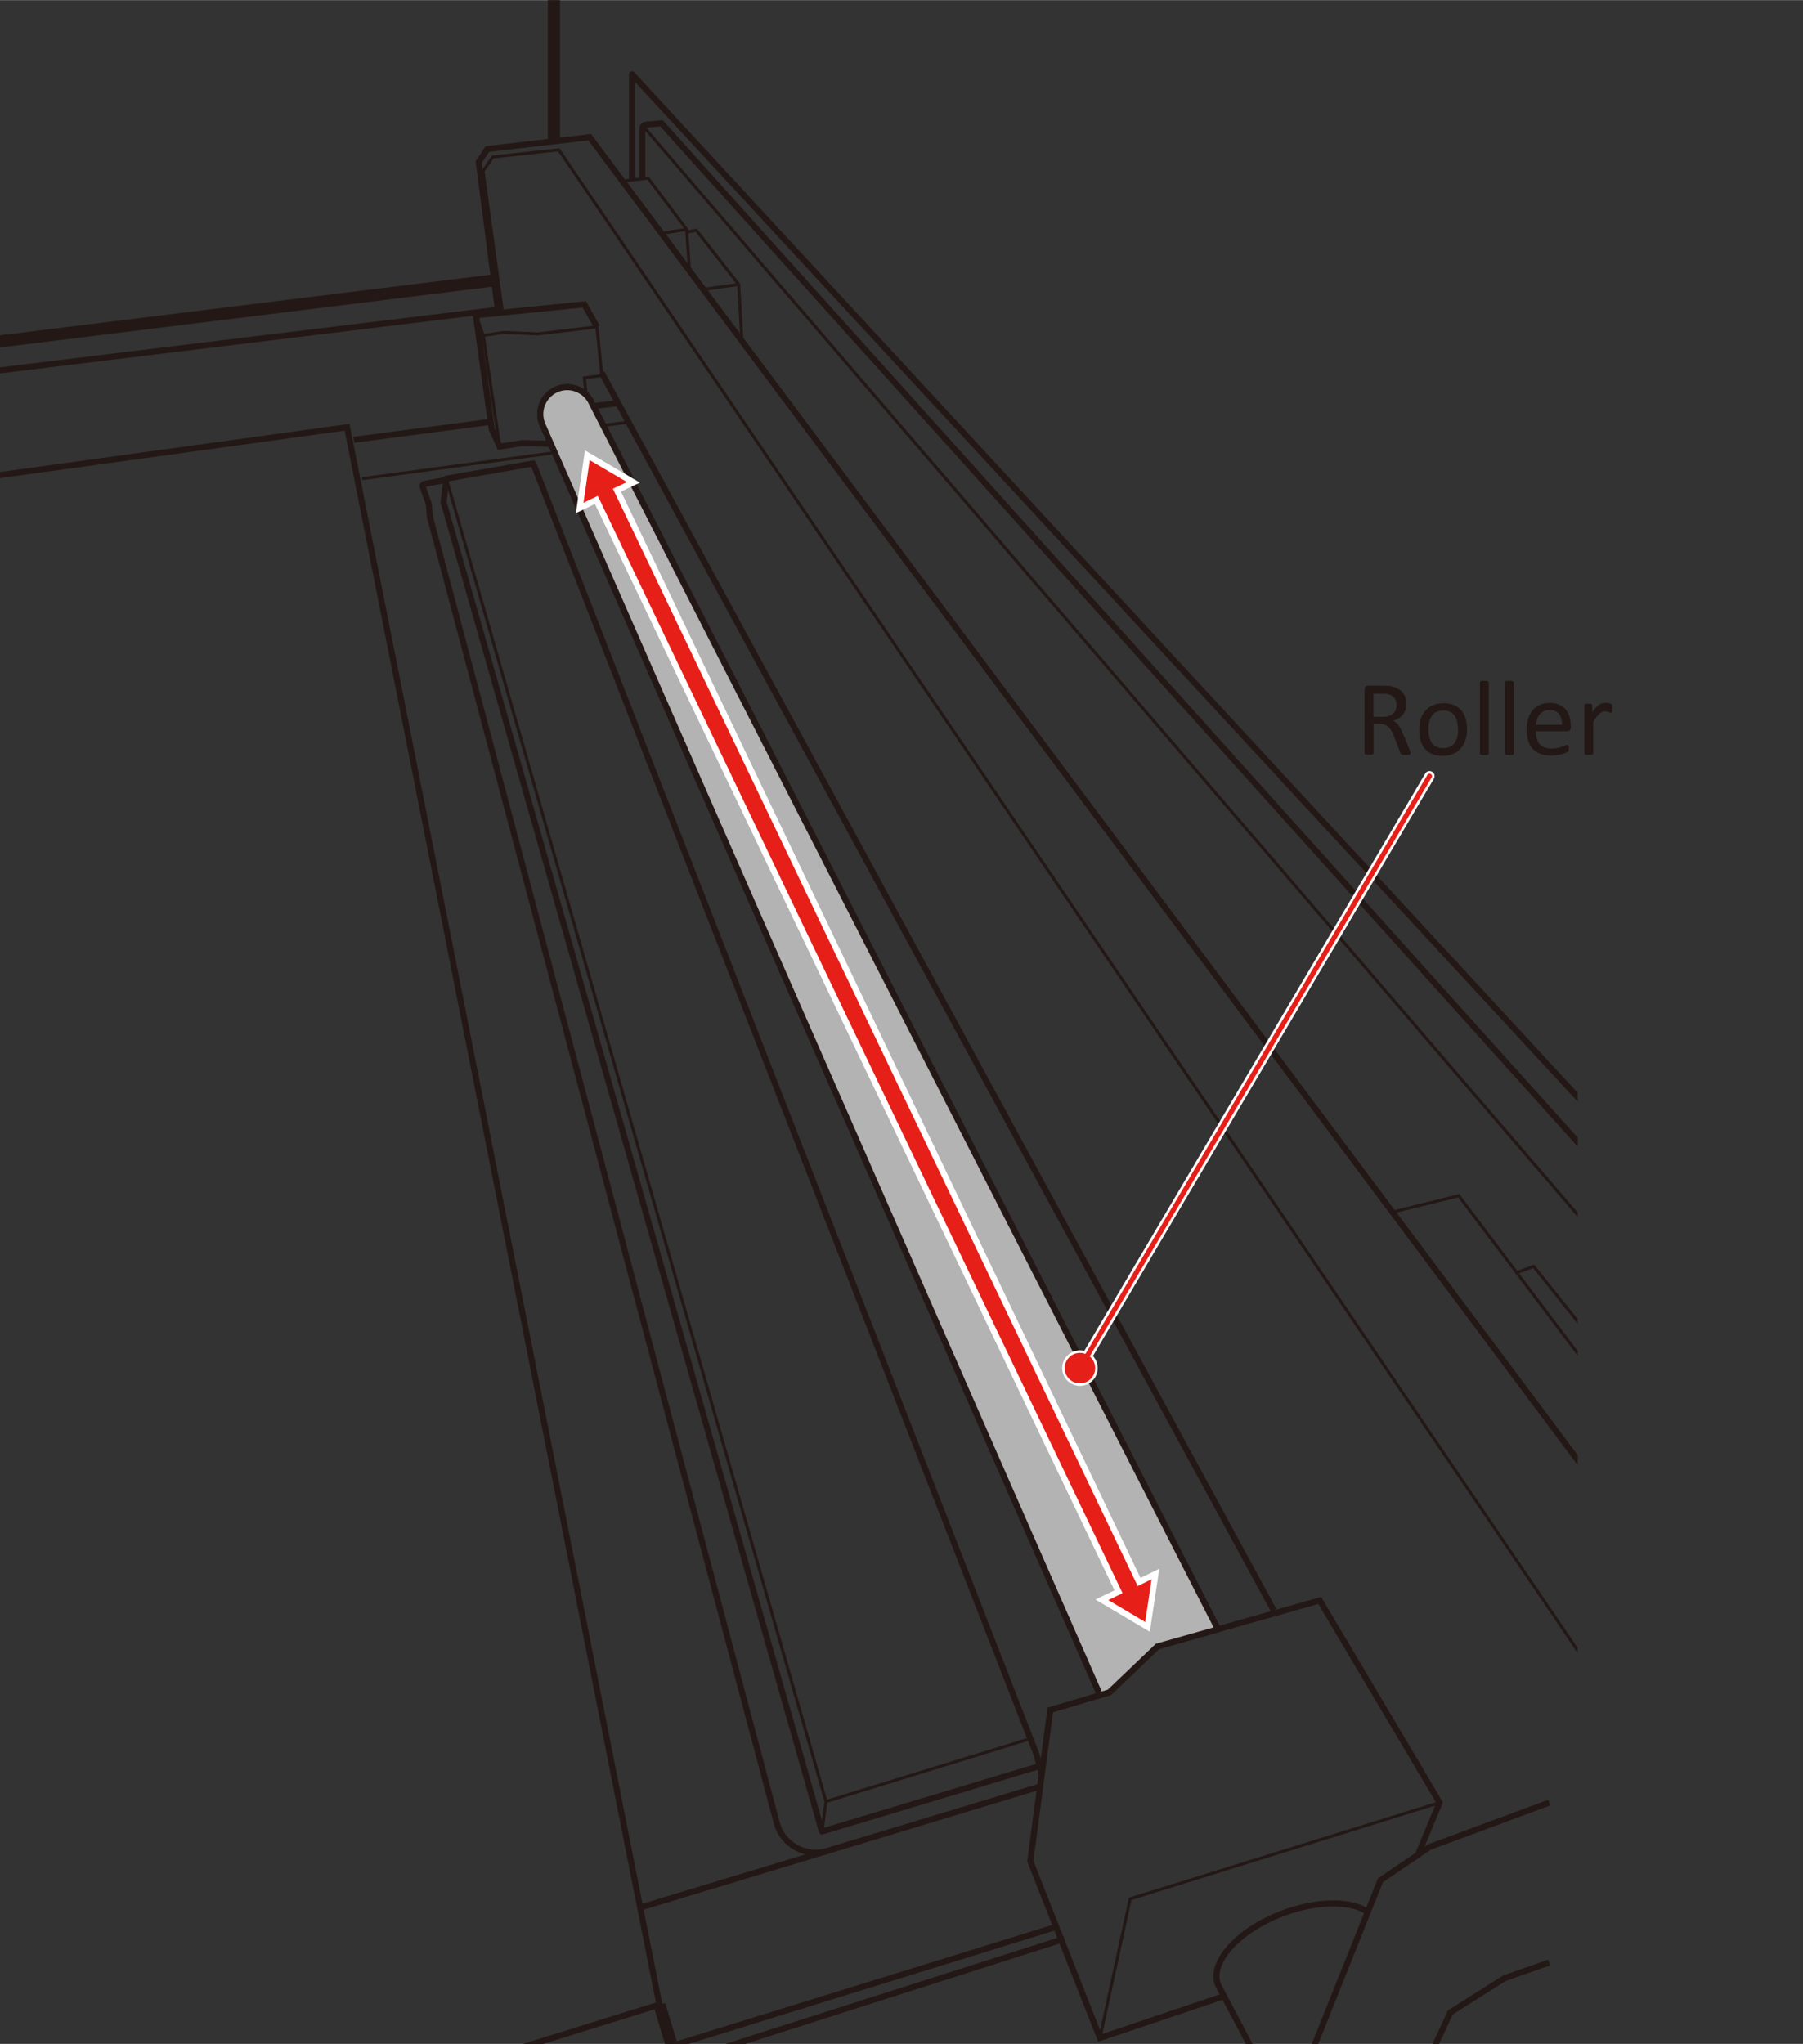 <?xml version="1.0" encoding="UTF-8"?>
<svg id="_レイヤー_1" data-name="レイヤー 1" xmlns="http://www.w3.org/2000/svg" width="52.54mm" height="59.56mm" xmlns:xlink="http://www.w3.org/1999/xlink" viewBox="0 0 148.94 168.82">
  <rect x="0" y="0" width="148.94" height="168.82" fill="#333333" stroke="none"/>
  <defs>
    <style>
      .cls-1 {
        fill: #b3b3b3;
      }

      .cls-1, .cls-2, .cls-3, .cls-4, .cls-5, .cls-6, .cls-7, .cls-8 {
        stroke-miterlimit: 10;
      }

      .cls-1, .cls-4, .cls-5, .cls-8, .cls-9 {
        stroke: #231815;
      }

      .cls-1, .cls-4, .cls-9 {
        stroke-width: .5px;
      }

      .cls-2 {
        stroke: #e71f19;
      }

      .cls-2, .cls-4, .cls-10, .cls-5, .cls-7, .cls-8, .cls-9 {
        fill: none;
      }

      .cls-2, .cls-6 {
        stroke-width: .41px;
      }

      .cls-2, .cls-7 {
        stroke-linecap: round;
      }

      .cls-3, .cls-6 {
        fill: #fff;
      }

      .cls-3, .cls-6, .cls-7 {
        stroke: #fff;
      }

      .cls-5 {
        stroke-width: .25px;
      }

      .cls-11 {
        fill: #e71f19;
      }

      .cls-12 {
        fill: #231815;
      }

      .cls-7 {
        stroke-width: .83px;
      }

      .cls-9 {
        stroke-linejoin: round;
      }

      .cls-13 {
        clip-path: url(#clippath);
      }
    </style>
    <clipPath id="clippath">
      <rect class="cls-10" width="130.33" height="168.82"/>
    </clipPath>
  </defs>
  <g class="cls-13">
    <polyline class="cls-4" points="-5.9 40.05 28.67 35.28 54.47 165.58 35.82 171.37"/>
    <line class="cls-8" x1="54.47" y1="165.58" x2="55.45" y2="168.82"/>
    <line class="cls-4" x1="47.81" y1="171.37" x2="87.43" y2="159.1"/>
    <line class="cls-4" x1="52.76" y1="171.37" x2="87.92" y2="160.14"/>
    <line class="cls-4" x1="52.88" y1="157.56" x2="85.92" y2="147.56"/>
    <line class="cls-5" x1="29.92" y1="39.53" x2="45.76" y2="37.39"/>
    <line class="cls-4" x1="29.22" y1="36.32" x2="40.62" y2="34.82"/>
    <line class="cls-4" x1="-5.9" y1="31.3" x2="41.16" y2="25.57"/>
    <line class="cls-8" x1="-5.9" y1="28.92" x2="40.88" y2="23.14"/>
    <polyline class="cls-4" points="41.16 25.8 39.55 13.37 40.26 12.3 48.71 11.32 131.38 122.01"/>
    <polyline class="cls-5" points="41.5 25.73 39.9 14.13 40.7 12.96 46.16 12.36 131.38 137.88"/>
    <polyline class="cls-4" points="45.39 36.65 43.13 36.59 41.28 36.88 40.62 35.43 39.31 26.03 48.27 25.13 49.31 26.99"/>
    <polyline class="cls-5" points="41.28 36.88 39.92 27.7 41.6 27.45 44.45 27.57 49.31 26.99 49.72 31.01 48.27 31.2 48.42 32.62"/>
    <line class="cls-5" x1="39.92" y1="27.7" x2="39.31" y2="26.03"/>
    <line class="cls-4" x1="49.7" y1="30.78" x2="105.22" y2="133.02"/>
    <line class="cls-4" x1="49.05" y1="33.53" x2="51.06" y2="33.29"/>
    <polyline class="cls-5" points="118.92 148.89 93.36 156.84 90.86 168.33"/>
    <polyline class="cls-4" points="117.13 153.2 118.92 148.89 109.02 132.19 95.62 135.99 91.65 139.78 86.76 141.24 85.11 153.72 90.86 168.33 101.19 164.85"/>
    <polyline class="cls-4" points="127.97 148.89 118.07 152.56 114.03 155.31 107.61 171.37"/>
    <polyline class="cls-4" points="127.97 162.1 124.3 163.38 119.81 166.22 117.42 171.37"/>
    <polyline class="cls-9" points="86.06 146.56 85.6 144.85 44.05 38.27 36.87 39.53 36.64 41.46 67.9 151.28 85.87 145.87"/>
    <line class="cls-5" x1="36.87" y1="39.53" x2="68.23" y2="148.8"/>
    <polyline class="cls-5" points="85.23 143.57 68.23 148.8 67.9 151.28"/>
    <path class="cls-4" d="M36.86,39.63l-1.8.33c-.11.02-.17.14-.14.25l.5,1.41.09,1.05,28.65,107.88c.48,1.82,2.38,2.88,4.19,2.33h0"/>
    <line class="cls-5" x1="49.91" y1="35.11" x2="51.92" y2="34.87"/>
    <path class="cls-4" d="M100.61,134.57L48.87,33.26c-.51-1.11-1.83-1.6-2.94-1.09s-1.61,1.83-1.1,2.94l46.04,104.9"/>
    <path class="cls-4" d="M112.99,157.92c-1.4-.96-4.2-.96-7.07.13-3.64,1.39-6.02,4.02-5.31,5.88l3.93,7.44"/>
    <polyline class="cls-5" points="115.02 100.11 120.5 98.76 131.38 113.18"/>
    <polyline class="cls-5" points="125.29 105.11 126.69 104.59 131.38 110.46"/>
    <polyline class="cls-5" points="51.42 14.95 53.53 14.7 56.72 18.94 56.96 22.37"/>
    <line class="cls-5" x1="56.72" y1="18.94" x2="54.64" y2="19.26"/>
    <polyline class="cls-5" points="56.72 19.16 57.52 19.01 61.02 23.48 61.29 28.17"/>
    <line class="cls-5" x1="61.02" y1="23.48" x2="58.1" y2="23.9"/>
    <path class="cls-4" d="M53.06,14.7v-4.09c0-.16.12-.3.29-.32l1.29-.12,76.74,85.33"/>
    <line class="cls-5" x1="53.13" y1="10.41" x2="131.38" y2="101.56"/>
    <line class="cls-8" x1="45.76" y1="11.67" x2="45.76" y2="-11.67"/>
    <polyline class="cls-9" points="52.21 14.86 52.21 6.13 131.38 91.76"/>
  </g>
  <path class="cls-1" d="M100.61,134.57L48.87,33.26c-.51-1.11-1.83-1.6-2.94-1.09s-1.61,1.83-1.1,2.94l46.04,104.9.77-.23,3.97-3.79,4.99-1.41Z"/>
  <g>
    <circle class="cls-6" cx="89.21" cy="113" r="1.26"/>
    <g>
      <line class="cls-7" x1="118.09" y1="64.1" x2="89.21" y2="113"/>
      <line class="cls-2" x1="118.09" y1="64.1" x2="89.21" y2="113"/>
    </g>
    <circle class="cls-11" cx="89.21" cy="113" r="1.26"/>
  </g>
  <g>
    <path class="cls-12" d="M116.5,62.22s0,.04-.01.06-.03.03-.06.04-.07.02-.12.03-.12,0-.21,0c-.08,0-.14,0-.19,0-.05,0-.09-.02-.12-.03-.03-.01-.05-.03-.07-.06-.02-.02-.03-.05-.04-.09l-.52-1.34c-.06-.15-.12-.29-.19-.42-.07-.13-.14-.24-.23-.33-.09-.09-.2-.16-.32-.22-.12-.05-.27-.08-.44-.08h-.51v2.42s0,.04-.02.06c-.01.02-.03.03-.06.04-.03,0-.07.02-.11.03-.05,0-.11.01-.18.01s-.13,0-.18-.01c-.05,0-.09-.02-.12-.03-.03-.01-.05-.02-.06-.04s-.02-.04-.02-.06v-5.26c0-.11.03-.19.09-.24.06-.05.12-.07.19-.07h1.21c.14,0,.26,0,.36.01.1,0,.18.02.26.02.22.04.41.1.58.18.17.08.31.19.42.31s.2.27.26.43c.06.16.09.34.09.54s-.03.36-.08.51c-.05.15-.12.28-.22.4-.1.12-.21.22-.35.3s-.29.16-.45.21c.09.04.18.09.25.16.08.06.15.14.21.23.07.09.13.19.19.3s.12.24.18.39l.51,1.25c.04.11.07.18.08.22.01.04.02.08.02.1ZM115.36,58.23c0-.22-.05-.41-.15-.56-.1-.15-.27-.26-.5-.33-.07-.02-.16-.04-.25-.04-.09,0-.21-.01-.36-.01h-.64v1.92h.74c.2,0,.37-.02.52-.07.14-.05.27-.12.36-.2.1-.09.17-.19.21-.31.05-.12.07-.24.07-.38Z"/>
    <path class="cls-12" d="M121.19,60.21c0,.32-.04.62-.13.89-.08.27-.21.5-.38.7-.17.2-.38.35-.63.46-.25.11-.55.17-.88.17s-.61-.05-.85-.15c-.24-.1-.44-.24-.6-.42s-.28-.41-.36-.67-.12-.56-.12-.9.04-.62.12-.89c.08-.27.21-.5.38-.7.17-.2.38-.35.63-.46s.55-.16.88-.16.61.05.85.15c.24.1.44.24.6.42.16.18.28.41.36.67.08.26.12.56.12.89ZM120.44,60.25c0-.21-.02-.42-.06-.61-.04-.19-.11-.36-.2-.5s-.22-.26-.37-.34c-.16-.08-.35-.12-.58-.12-.22,0-.4.04-.56.11s-.28.18-.38.32c-.1.14-.17.3-.22.49s-.07.4-.07.62.02.42.06.61c.04.19.11.36.2.5.09.14.22.25.38.34.16.08.35.12.58.12.21,0,.4-.04.55-.11s.29-.18.39-.32c.1-.14.17-.3.22-.49.05-.19.07-.4.07-.63Z"/>
    <path class="cls-12" d="M122.98,62.23s0,.04-.02.06c-.01.02-.03.03-.06.04s-.06.02-.11.03-.11,0-.18,0-.13,0-.18,0-.08-.01-.11-.03c-.03-.01-.05-.03-.06-.04,0-.02-.01-.04-.01-.06v-5.87s0-.04.01-.06c.01-.02.03-.03.06-.04.03-.01.07-.02.11-.03.05,0,.11,0,.18,0s.13,0,.18,0c.05,0,.08.02.11.03s.04.03.06.04.02.04.02.06v5.87Z"/>
    <path class="cls-12" d="M125.05,62.23s0,.04-.02.06c-.01.02-.03.03-.06.04s-.06.02-.11.03-.11,0-.18,0-.13,0-.18,0-.08-.01-.11-.03c-.03-.01-.05-.03-.06-.04,0-.02-.01-.04-.01-.06v-5.87s0-.04.01-.06c.01-.02.03-.03.06-.04.03-.01.07-.02.11-.03.05,0,.11,0,.18,0s.13,0,.18,0c.05,0,.08.02.11.03s.04.03.06.04.02.04.02.06v5.87Z"/>
    <path class="cls-12" d="M129.76,60.08c0,.11-.03.2-.09.24-.06.05-.12.07-.2.07h-2.6c0,.22.02.42.07.59s.12.33.22.45.24.22.4.29c.17.07.37.1.61.1.19,0,.36-.01.5-.05.15-.03.27-.06.38-.1.11-.04.2-.07.26-.1.07-.03.12-.05.16-.05.02,0,.04,0,.06.02.02.01.03.03.04.05s.02.05.02.08c0,.04,0,.08,0,.13,0,.04,0,.07,0,.1,0,.03,0,.05-.01.07,0,.02-.01.04-.02.06,0,.02-.02.03-.04.05-.02.02-.06.04-.14.08-.08.04-.18.07-.31.11-.13.04-.27.07-.44.09-.17.03-.34.04-.53.04-.33,0-.61-.05-.86-.14-.24-.09-.45-.23-.62-.4s-.29-.4-.38-.67-.13-.58-.13-.94c0-.34.04-.64.13-.92.09-.27.21-.5.38-.69.17-.19.37-.33.6-.44.23-.1.5-.15.79-.15.31,0,.58.05.79.15.22.1.4.23.54.4.14.17.24.37.31.59.07.23.1.47.1.73v.13ZM129.03,59.86c0-.38-.08-.68-.25-.9-.18-.22-.44-.32-.79-.32-.18,0-.34.03-.47.1s-.25.16-.34.27c-.09.11-.16.24-.21.39-.05.15-.08.3-.08.46h2.16Z"/>
    <path class="cls-12" d="M133.18,58.53c0,.06,0,.12,0,.16,0,.04,0,.08-.02.1,0,.03-.02.04-.03.06-.01.01-.03.02-.05.02s-.05,0-.09-.02c-.03-.01-.07-.03-.11-.04-.04-.01-.09-.03-.14-.04s-.11-.02-.17-.02c-.07,0-.14.01-.21.04s-.14.08-.22.14c-.08.07-.16.16-.24.27s-.18.25-.28.41v2.6s0,.04-.02.06c-.01.02-.03.03-.06.04-.03.01-.06.02-.11.03s-.11,0-.18,0-.13,0-.18,0c-.05,0-.08-.01-.11-.03-.03-.01-.05-.03-.06-.04,0-.02-.02-.04-.02-.06v-3.96s0-.04.01-.06c0-.02.03-.03.05-.04.03-.01.06-.02.1-.03.04,0,.09,0,.16,0s.12,0,.16,0c.04,0,.08.01.1.03.02.01.04.03.05.04.01.02.02.04.02.06v.58c.11-.16.21-.29.31-.39.09-.1.18-.18.27-.24.08-.06.17-.1.25-.12.08-.02.17-.03.25-.03.04,0,.08,0,.13,0,.05,0,.1.01.15.02.05.01.1.03.14.04.04.01.07.03.09.04s.03.03.04.04c0,.01.01.03.02.05,0,.02,0,.05,0,.09,0,.04,0,.09,0,.16Z"/>
  </g>
  <g>
    <polygon class="cls-3" points="49.38 40.95 48.2 41.52 48.71 38 51.79 39.81 50.63 40.36 93.98 131 95.13 130.44 94.6 133.97 91.55 132.16 92.73 131.59 49.38 40.95"/>
    <polygon class="cls-11" points="49.38 40.95 48.2 41.52 48.71 38 51.79 39.81 50.63 40.36 93.98 131 95.13 130.44 94.6 133.97 91.55 132.16 92.73 131.59 49.38 40.95"/>
  </g>
</svg>